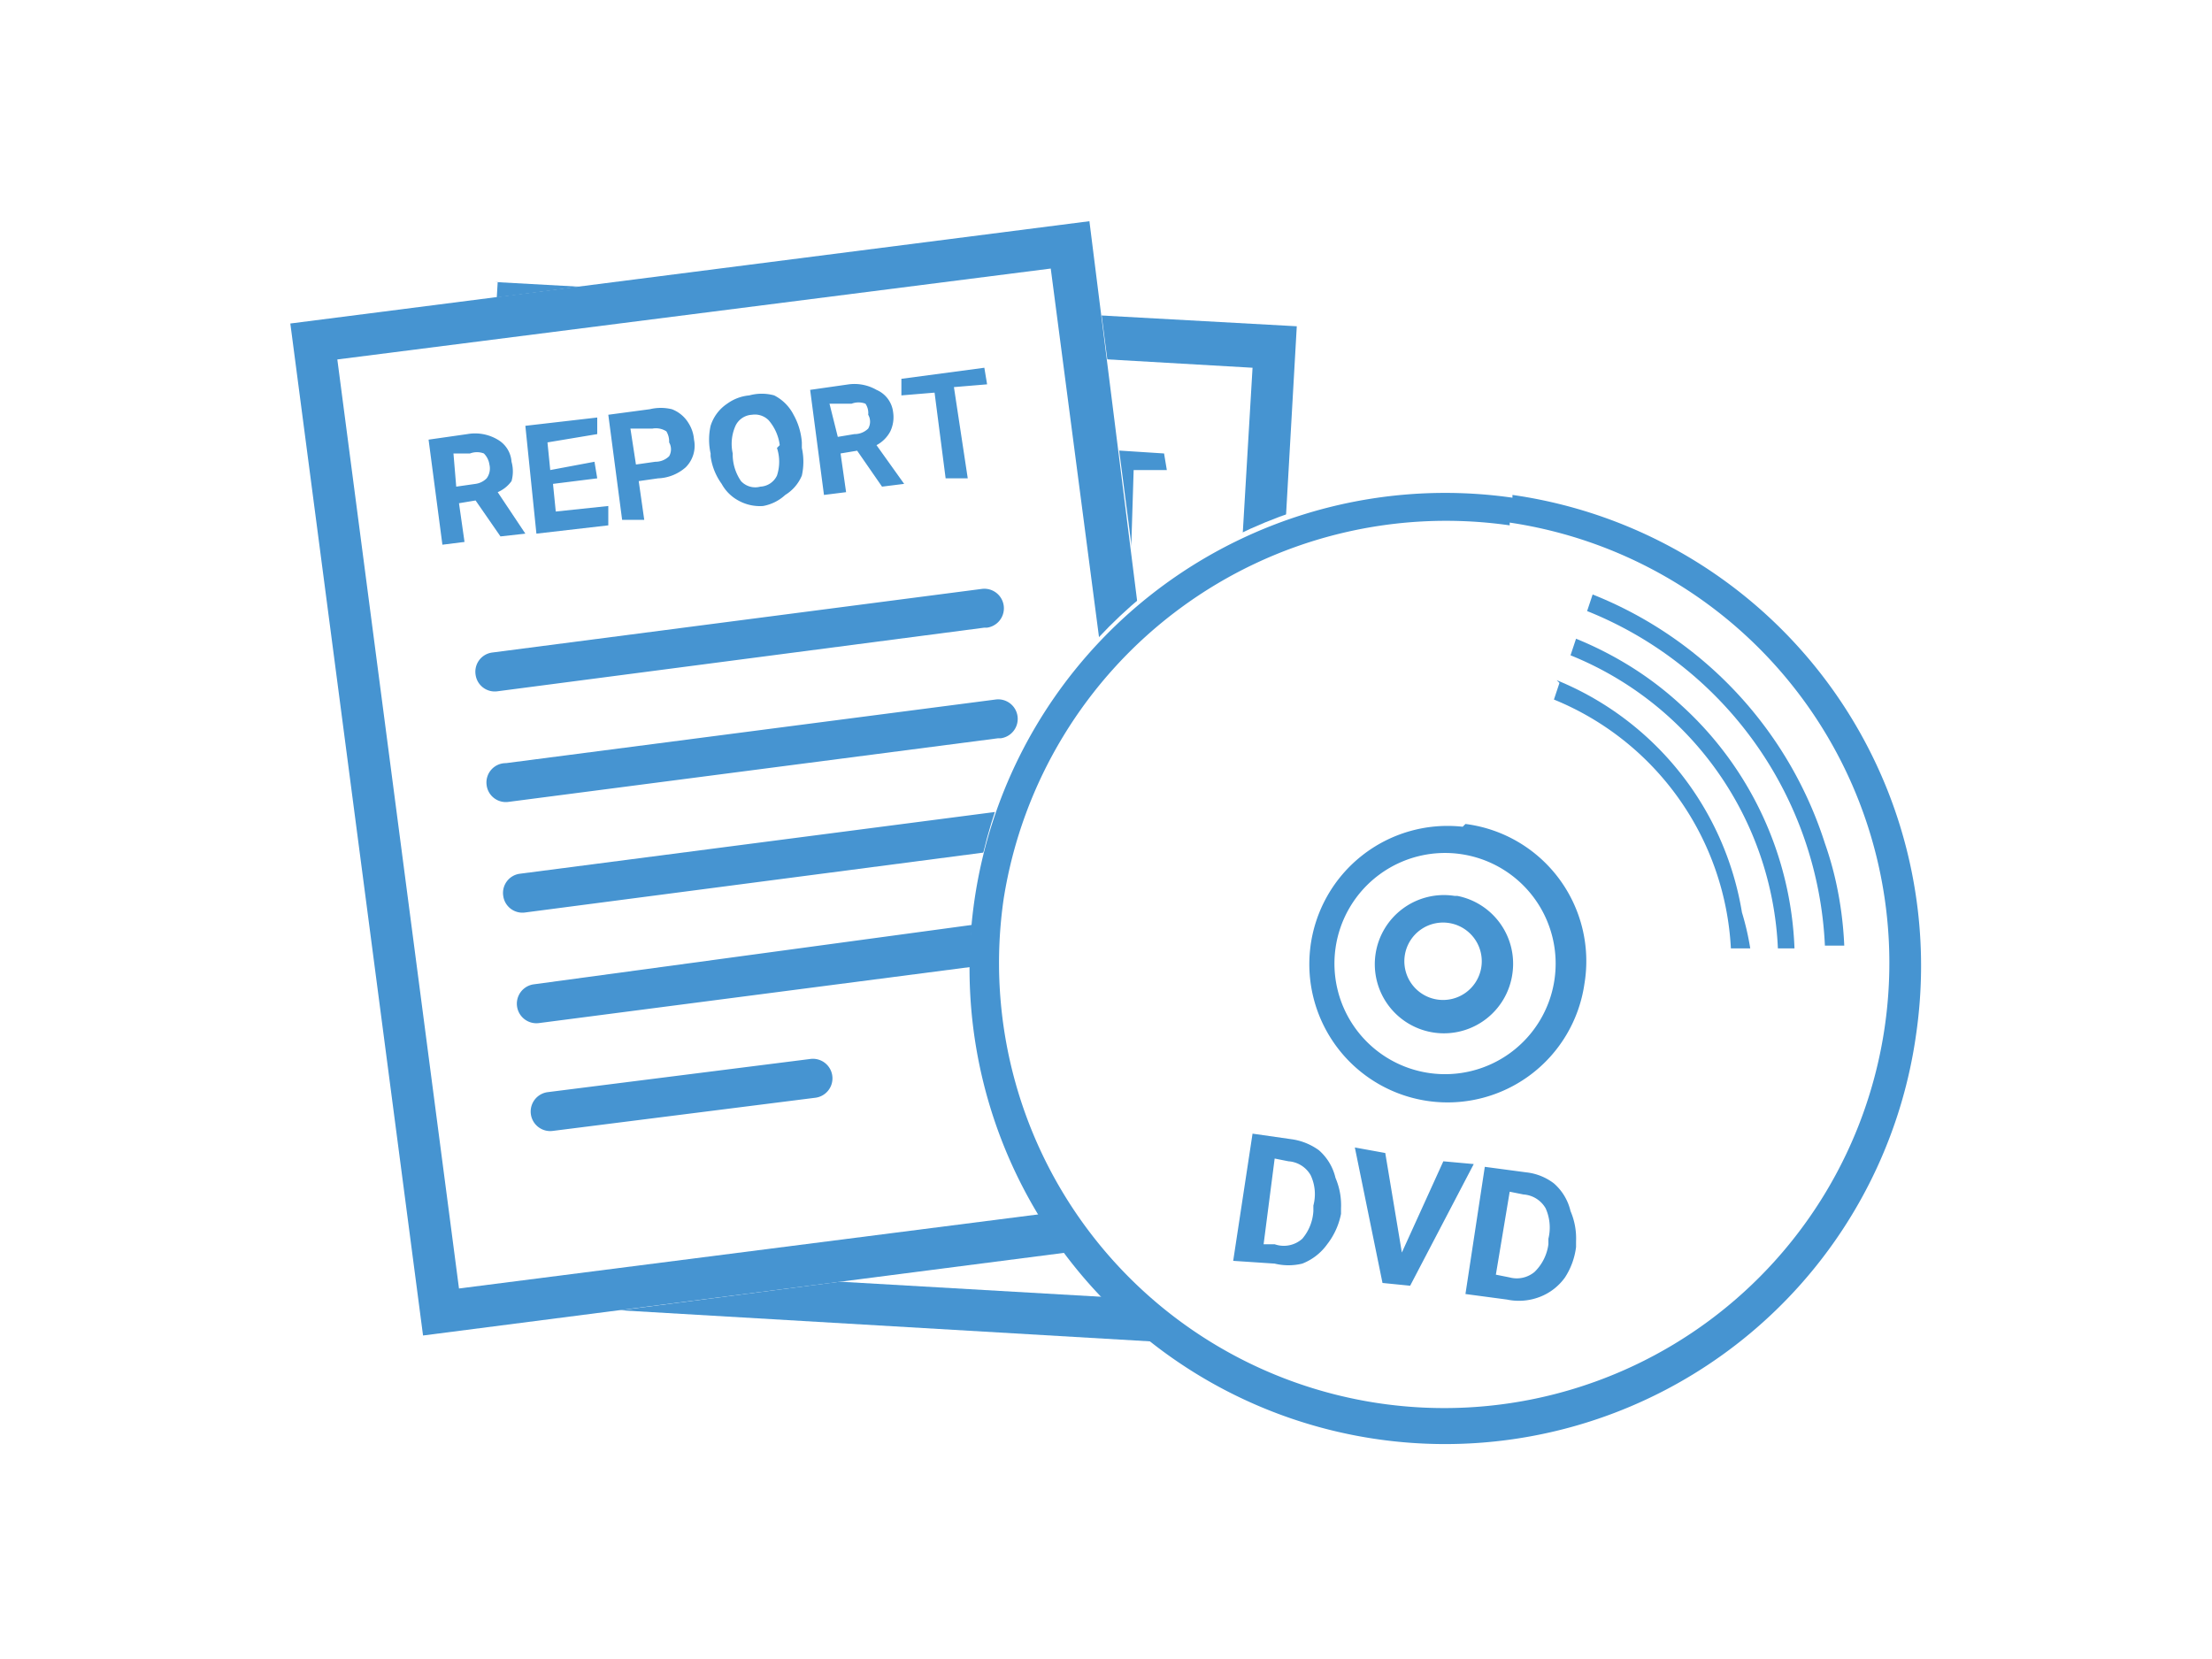 <svg xmlns="http://www.w3.org/2000/svg" id="レイヤー_1" data-name="レイヤー 1" viewBox="0 0 80 60"><defs><style>.cls-1{fill:#fff}.cls-2{fill:#4694d1}</style></defs><path d="M0 0h80v60H0z" class="cls-1"/><path d="M16.8 11h29.1v36.9H16.8z" class="cls-1" transform="rotate(3.3 31.4 29.5)"/><path d="M19.3 11.8l26 1.5-2 33.8-26-1.5 2-33.8M18 10.2L15.8 47l29 1.7 2.1-36.9-29-1.6z" class="cls-2"/><path d="M40.5 25.7l-17.8-1a.7.7 0 1 1 0-1.5l17.9 1a.7.7 0 1 1-.1 1.5zM40.3 29.7l-17.8-1a.7.7 0 0 1 0-1.5l17.8 1a.7.7 0 0 1 .7.8.7.7 0 0 1-.7.7zM40 33.7l-17.8-1a.7.7 0 0 1-.7-.8.7.7 0 0 1 .8-.7l17.8 1a.7.7 0 0 1 .7.8.7.7 0 0 1-.8.7zM39.8 37.7l-17.8-1a.7.7 0 1 1 0-1.5l17.9 1a.7.7 0 0 1 0 1.4zM31.3 41.2l-9.6-.6a.7.7 0 1 1 .1-1.4l9.6.6a.7.7 0 0 1 0 1.4zM23.3 17.7h-.6l-.1 1.5-.8-.1.2-4 1.4.2a1.6 1.6 0 0 1 1 .3 1 1 0 0 1 .4 1 1.1 1.1 0 0 1-.2.6 1.1 1.1 0 0 1-.6.4l.8 1.6h-.9zm-.6-.7h.6a.7.7 0 0 0 .5 0 .6.6 0 0 0 .2-.5.6.6 0 0 0-.1-.4.7.7 0 0 0-.5-.2h-.6zM27.7 17.7h-1.5l-.1 1h1.8v.7l-2.6-.1.2-4 2.6.2v.7l-1.8-.1v1H28zM29.2 18.1v1.4h-.9l.3-4 1.5.2a1.8 1.8 0 0 1 .7.2 1.2 1.2 0 0 1 .5.4 1.3 1.3 0 0 1 .2.7 1.1 1.1 0 0 1-.5 1 1.7 1.7 0 0 1-1 .2zm0-.6h.7a.6.6 0 0 0 .5-.1.5.5 0 0 0 .2-.4.7.7 0 0 0-.1-.5.6.6 0 0 0-.5-.2h-.7zM35.2 18a2.4 2.4 0 0 1-.3 1 1.5 1.5 0 0 1-.6.6 1.7 1.7 0 0 1-.9.2 1.6 1.6 0 0 1-.8-.3 1.5 1.5 0 0 1-.6-.7 2.3 2.3 0 0 1-.2-1v-.2a2.2 2.2 0 0 1 .3-1 1.5 1.5 0 0 1 .6-.6 1.6 1.6 0 0 1 1-.2 1.5 1.5 0 0 1 1.3 1 2.4 2.4 0 0 1 .2 1zm-.8-.2a1.7 1.7 0 0 0-.2-1 .8.8 0 0 0-1.2 0 1.6 1.6 0 0 0-.3.8v.2a1.6 1.6 0 0 0 .2 1 .7.7 0 0 0 .6.4.7.7 0 0 0 .6-.3 1.8 1.8 0 0 0 .3-1zM37.2 18.5h-.7V20h-.9l.3-4h1.4a1.6 1.6 0 0 1 1 .5 1 1 0 0 1 .3.9 1.3 1.3 0 0 1-.2.6 1.2 1.2 0 0 1-.5.4l.8 1.6h-.9zm-.6-.7h.6a.7.7 0 0 0 .5 0 .6.6 0 0 0 .2-.5.6.6 0 0 0-.2-.4.6.6 0 0 0-.4-.2h-.7zM42.2 17H41l-.1 3.2H40l.2-3.2-1.2-.1v-.7l3.1.2z" class="cls-2"/><path d="M12.8 9.7h29.1v36.9H12.8z" class="cls-1" transform="rotate(-7.4 27.3 28.2)"/><path d="M38 9.7l4.4 33.6-25.8 3.3L12.2 13l25.9-3.3M39.4 8l-28.9 3.7 4.8 36.6L44 44.6 39.4 8z" class="cls-2"/><path d="M35.6 22.7L18 25a.7.7 0 0 1-.8-.6.7.7 0 0 1 .6-.8l17.7-2.3a.7.7 0 0 1 .2 1.4zM36.1 26.7L18.4 29a.7.7 0 0 1-.8-.6.7.7 0 0 1 .7-.8L36 25.3a.7.7 0 1 1 .2 1.4zM36.6 30.7L19 33a.7.7 0 0 1-.8-.6.7.7 0 0 1 .6-.8l17.7-2.3a.7.7 0 0 1 .2 1.4zM37.2 34.7L19.5 37a.7.7 0 1 1-.2-1.4L37 33.2a.7.7 0 0 1 .8.6.7.7 0 0 1-.6.9zM29.5 39.7L20 40.9a.7.7 0 0 1-.2-1.4l9.5-1.2a.7.7 0 1 1 .2 1.4zM17.2 18.1l-.6.1.2 1.4-.8.1-.5-3.8 1.4-.2a1.6 1.6 0 0 1 1.1.2 1 1 0 0 1 .5.8 1.3 1.3 0 0 1 0 .7 1.2 1.2 0 0 1-.5.4l1 1.5-.9.1zm-.7-.5l.7-.1a.7.7 0 0 0 .4-.2.6.6 0 0 0 .1-.5.7.7 0 0 0-.2-.4.7.7 0 0 0-.5 0h-.6zM21.6 17.3l-1.6.2.1 1 1.9-.2v.7l-2.6.3-.4-3.9 2.6-.3v.6l-1.8.3.1 1 1.6-.3zM23.1 17.4l.2 1.4h-.8L22 15l1.5-.2a1.7 1.7 0 0 1 .8 0 1.2 1.2 0 0 1 .6.5 1.3 1.3 0 0 1 .2.6 1.1 1.1 0 0 1-.3 1 1.6 1.6 0 0 1-1 .4zm-.1-.6l.7-.1a.7.7 0 0 0 .5-.2.5.5 0 0 0 0-.5.7.7 0 0 0-.1-.4.7.7 0 0 0-.5-.1h-.8zM29 16.2a2.3 2.3 0 0 1 0 1 1.5 1.5 0 0 1-.6.7 1.6 1.6 0 0 1-.8.4 1.6 1.6 0 0 1-.9-.2 1.5 1.5 0 0 1-.6-.6 2.2 2.2 0 0 1-.4-1v-.1a2.3 2.3 0 0 1 0-1 1.5 1.5 0 0 1 .6-.8 1.6 1.6 0 0 1 .8-.3 1.7 1.7 0 0 1 .9 0 1.6 1.6 0 0 1 .7.7 2.4 2.4 0 0 1 .3 1zm-.8-.1a1.7 1.7 0 0 0-.4-.9.7.7 0 0 0-.6-.2.7.7 0 0 0-.6.4 1.6 1.6 0 0 0-.1 1v.1a1.7 1.7 0 0 0 .3.9.7.7 0 0 0 .7.2.7.7 0 0 0 .6-.4 1.6 1.6 0 0 0 0-1zM31 16.3l-.6.1.2 1.4-.8.1-.5-3.8 1.4-.2a1.6 1.6 0 0 1 1 .2 1 1 0 0 1 .6.8 1.2 1.2 0 0 1-.1.7 1.2 1.2 0 0 1-.5.5l1 1.4-.8.1zm-.7-.5l.6-.1a.7.7 0 0 0 .5-.2.5.5 0 0 0 0-.5.6.6 0 0 0-.1-.4.7.7 0 0 0-.5 0H30zM35.7 13.9l-1.2.1.5 3.3h-.8l-.4-3.1-1.2.1v-.6l3-.4z" class="cls-2"/><circle cx="52.3" cy="34.8" r="17.2" class="cls-1"/><path d="M54.6 18.9a16.1 16.1 0 1 1-18.3 13.6A16.2 16.2 0 0 1 54.6 19m.1-1a17.2 17.2 0 1 0 14.6 19.4 17.2 17.2 0 0 0-14.6-19.5z" class="cls-2"/><circle cx="52.3" cy="34.8" r="5" class="cls-1"/><path d="M52.9 30.9a4 4 0 1 1-4.6 3.4 4 4 0 0 1 4.6-3.4m0-1a5 5 0 1 0 4.4 5.7 5 5 0 0 0-4.3-5.8z" class="cls-2"/><circle cx="52.3" cy="34.8" r="2.5" class="cls-1"/><path d="M52.5 33.4a1.4 1.4 0 1 1-1.7 1.2 1.4 1.4 0 0 1 1.7-1.2m.1-1a2.5 2.5 0 1 0 2.1 2.8 2.5 2.5 0 0 0-2-2.8zM57.6 21.5l-.2.6A13.7 13.7 0 0 1 66 34.2h.7a13.3 13.3 0 0 0-.3-2.3 12.2 12.2 0 0 0-.4-1.4 14.4 14.4 0 0 0-8.4-9z" class="cls-2"/><path d="M56.8 23.7a12 12 0 0 1 7.5 10.6h.6a12.5 12.5 0 0 0-4.1-8.8 12.2 12.2 0 0 0-2-1.5 13 13 0 0 0-1.8-.9z" class="cls-2"/><path d="M56.4 24.7l-.2.6a10.3 10.3 0 0 1 6.4 9h.7A9.6 9.6 0 0 0 63 33a11 11 0 0 0-6.7-8.4zM44.6 45.6l.7-4.6 1.4.2a2.2 2.2 0 0 1 1 .4 1.9 1.9 0 0 1 .6 1 2.5 2.5 0 0 1 .2 1.1v.2A2.6 2.6 0 0 1 48 45a2 2 0 0 1-.9.7 2.1 2.1 0 0 1-1 0zm1.5-3.7l-.4 3.1h.4a1 1 0 0 0 1-.2 1.7 1.7 0 0 0 .4-1v-.2a1.6 1.6 0 0 0-.1-1.1 1 1 0 0 0-.8-.5zM50.7 45.3l1.5-3.3 1.1.1-2.3 4.4-1-.1-1-4.9 1.1.2zM53 46.8l.7-4.6 1.5.2a2 2 0 0 1 1 .4 1.9 1.9 0 0 1 .6 1 2.5 2.5 0 0 1 .2 1.1v.2a2.6 2.6 0 0 1-.4 1.1 2 2 0 0 1-.9.7 2.1 2.1 0 0 1-1.2.1zm1.6-3.7l-.5 3 .5.1a1 1 0 0 0 .9-.2 1.7 1.7 0 0 0 .5-1v-.2a1.7 1.7 0 0 0-.1-1.1 1 1 0 0 0-.8-.5z" class="cls-2"/></svg>